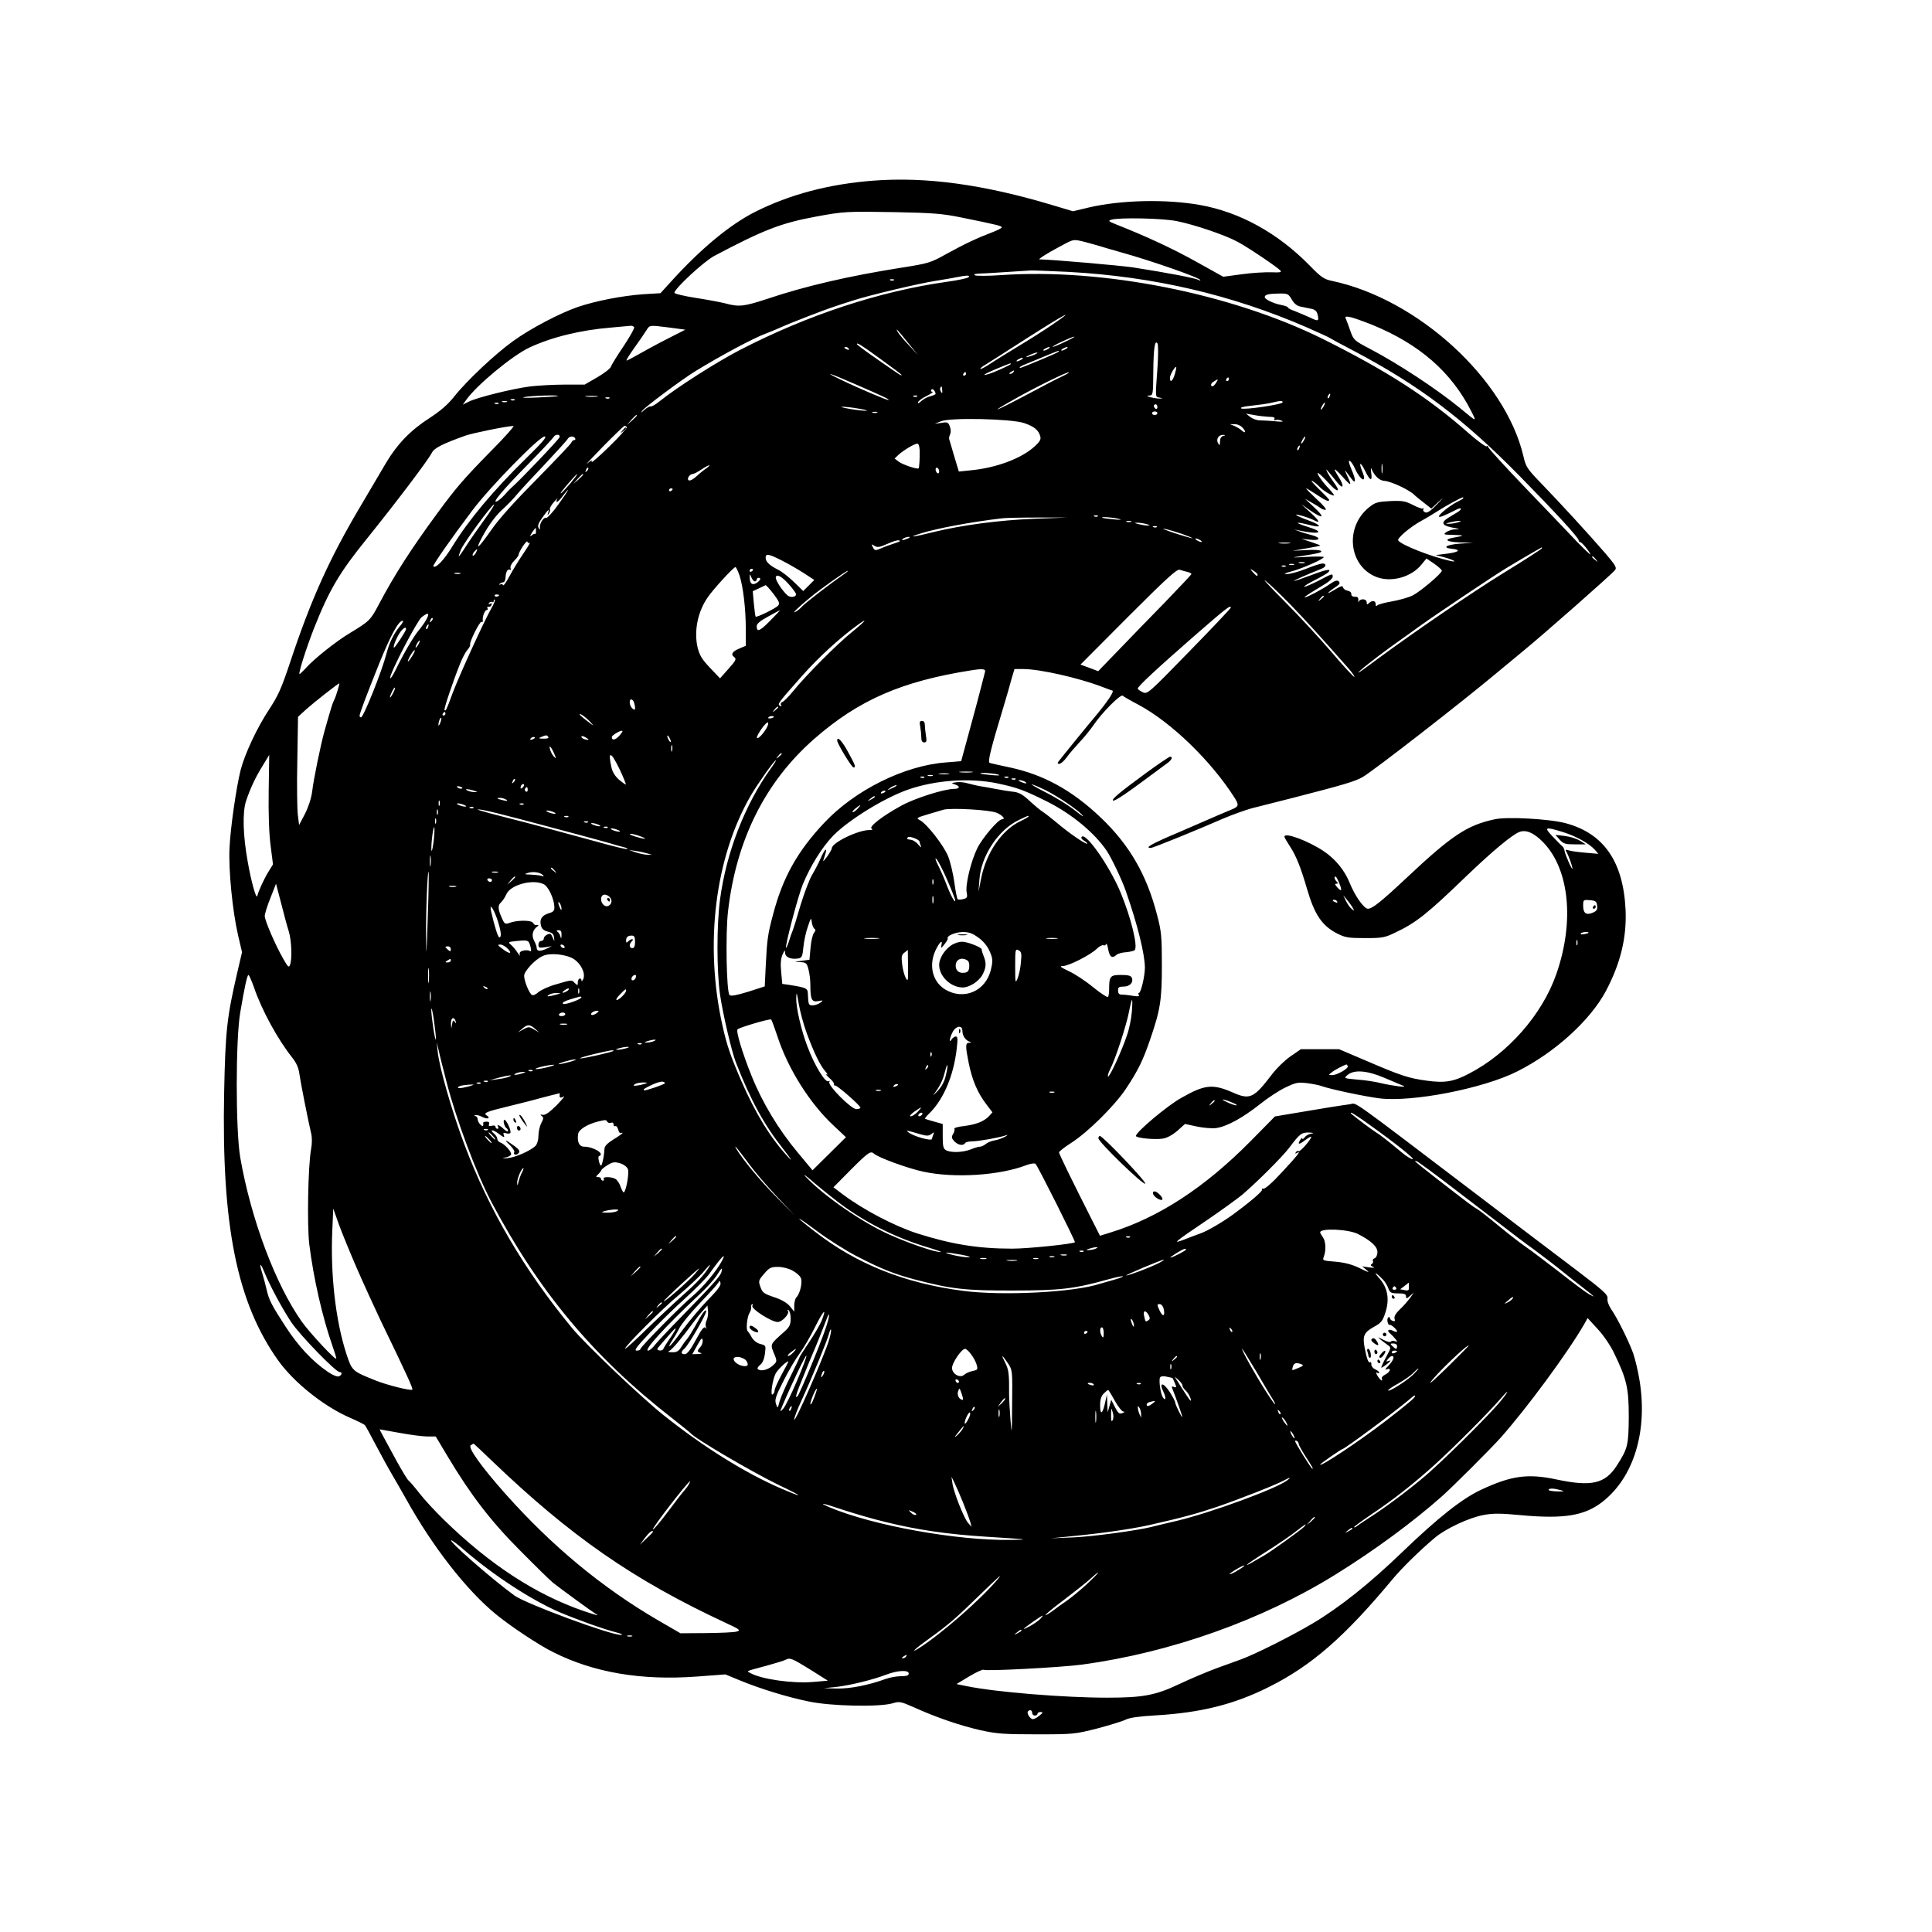 <?xml version="1.0" standalone="no"?>
<!DOCTYPE svg PUBLIC "-//W3C//DTD SVG 20010904//EN"
 "http://www.w3.org/TR/2001/REC-SVG-20010904/DTD/svg10.dtd">
<svg version="1.0" xmlns="http://www.w3.org/2000/svg"
 width="1080pt" height="1080pt" viewBox="0 0 1080 1080"
 preserveAspectRatio="xMidYMid meet">
<g transform="translate(0,1080) scale(0.1,-0.1)"
fill="#000000" stroke="none">
<path d="M4880 9790 c-246 -19 -466 -77 -660 -175 -140 -71 -301 -204 -467
-387 l-61 -67 -99 -6 c-119 -9 -262 -37 -363 -71 -101 -35 -264 -120 -362
-191 -99 -71 -260 -222 -329 -310 -37 -46 -78 -81 -138 -120 -106 -68 -181
-146 -242 -249 -26 -44 -89 -151 -141 -239 -176 -296 -280 -527 -396 -877 -49
-147 -67 -187 -119 -266 -67 -102 -134 -245 -158 -337 -25 -101 -57 -324 -62
-436 -6 -125 17 -353 48 -488 l22 -94 -26 -111 c-58 -250 -67 -325 -74 -672
-15 -745 71 -1174 302 -1499 88 -123 255 -257 403 -321 41 -18 78 -36 82 -41
4 -4 32 -55 62 -113 31 -58 70 -130 88 -160 18 -30 54 -94 81 -141 146 -263
334 -505 499 -641 80 -66 240 -173 321 -213 228 -115 493 -160 805 -137 l159
12 75 -31 c115 -48 271 -96 389 -120 125 -27 395 -32 469 -11 40 12 46 11 121
-22 123 -56 258 -102 372 -128 91 -20 130 -23 314 -23 206 0 213 1 340 33 71
19 143 41 160 50 20 10 76 18 166 23 253 15 437 61 631 158 240 120 424 280
695 606 51 61 151 159 233 228 61 52 192 113 273 128 53 10 95 10 210 -1 240
-22 355 -3 454 74 176 137 255 395 208 681 -8 50 -24 116 -35 149 -25 69 -88
196 -123 247 -15 22 -23 46 -21 60 4 21 -21 43 -183 166 -104 78 -335 254
-514 390 -779 592 -699 535 -744 530 -40 -5 -166 -25 -329 -53 l-89 -15 -136
-138 c-256 -259 -514 -428 -784 -511 l-58 -18 -41 81 c-115 227 -188 377 -188
385 0 5 30 29 68 53 95 61 244 209 307 304 67 101 94 157 133 270 59 171 67
224 67 420 0 162 -3 190 -27 281 -58 225 -155 392 -316 545 -160 152 -320 240
-512 280 -52 11 -100 22 -107 24 -13 4 2 67 80 325 14 47 33 111 41 143 l17
57 49 0 c91 0 305 -48 440 -99 30 -12 56 -21 57 -21 17 0 -28 -66 -103 -155
-25 -29 -178 -217 -197 -242 -7 -9 -5 -13 5 -13 8 0 26 16 40 35 13 19 46 57
72 85 26 27 62 72 80 98 45 67 150 173 162 163 5 -5 45 -28 89 -51 184 -99
406 -314 538 -522 24 -39 22 -47 -20 -64 -21 -9 -56 -24 -78 -33 -22 -10 -118
-51 -212 -92 -156 -66 -197 -89 -160 -89 13 0 256 99 407 165 47 20 117 45
155 56 39 10 142 36 229 58 292 75 351 93 393 117 61 35 565 427 753 585 25
21 90 75 145 120 109 89 492 426 513 452 11 13 4 26 -54 94 -99 114 -246 274
-351 383 -87 90 -93 99 -107 160 -101 431 -591 879 -1071 980 -44 9 -61 21
-125 87 -178 181 -389 297 -611 337 -191 34 -444 28 -623 -14 l-88 -21 -117
35 c-383 115 -706 159 -1001 136z m490 -205 c207 -42 230 -48 230 -56 0 -4
-25 -17 -57 -29 -77 -29 -152 -64 -257 -122 -84 -47 -98 -51 -245 -74 -297
-47 -539 -103 -753 -175 -128 -42 -157 -46 -233 -25 -27 7 -103 21 -167 31
-65 10 -118 23 -118 28 0 23 163 174 222 206 276 146 374 184 568 220 158 29
172 30 450 25 206 -4 263 -9 360 -29z m1208 -21 c101 -20 273 -79 341 -116 61
-33 224 -143 239 -161 8 -9 -4 -11 -51 -9 -34 1 -109 -3 -165 -11 l-104 -14
-151 84 c-131 73 -279 142 -449 209 -42 17 -45 20 -25 26 46 13 287 8 365 -8z
m-508 -118 c30 -8 69 -19 85 -24 17 -5 66 -20 110 -32 166 -46 445 -143 445
-156 0 -3 -4 -2 -10 1 -16 10 -173 40 -365 70 -74 11 -465 45 -524 45 -11 0
44 35 114 72 80 43 73 42 145 24z m-95 -166 c474 -26 911 -128 1330 -310 66
-29 125 -56 130 -60 6 -4 64 -36 130 -70 366 -193 615 -380 930 -701 208 -212
330 -345 330 -360 0 -5 5 -10 10 -10 10 -2 55 -58 55 -68 0 -3 -33 28 -73 69
-39 42 -169 177 -287 300 -118 123 -214 228 -212 233 1 4 -2 6 -8 2 -5 -3 -51
30 -102 75 -224 198 -454 346 -813 525 -512 254 -1231 397 -1800 357 -71 -5
-137 -5 -145 -1 -10 6 1 9 30 10 38 1 92 5 280 17 13 1 110 -3 215 -8z m-561
-30 c-5 -5 -59 -17 -119 -25 -378 -53 -781 -186 -1160 -382 -129 -67 -349
-207 -445 -284 -23 -19 -47 -33 -53 -31 -5 2 -21 -7 -36 -20 -18 -17 -21 -18
-11 -4 17 22 222 175 297 221 140 86 325 185 393 210 19 7 55 22 80 33 52 24
258 104 310 120 19 7 64 21 98 32 92 30 375 97 462 110 41 7 93 15 115 20 60
12 81 12 69 0z m-417 -16 c-3 -3 -12 -4 -19 -1 -8 3 -5 6 6 6 11 1 17 -2 13
-5z m2224 -108 c13 -23 30 -37 50 -40 16 -3 42 -9 58 -12 19 -3 31 -13 35 -27
11 -43 7 -46 -41 -22 -27 12 -65 28 -85 36 -21 7 -38 16 -38 20 0 4 -17 10
-37 14 -44 8 -93 32 -93 44 0 14 20 19 78 20 50 1 54 -1 73 -33z m-1337 -140
c-44 -30 -128 -84 -189 -120 -60 -37 -134 -82 -162 -101 -29 -19 -53 -31 -53
-27 0 4 12 14 28 23 15 9 119 75 232 148 208 133 287 175 144 77z m1785 -1
c265 -108 445 -265 556 -485 30 -60 33 -61 -60 16 -133 109 -347 250 -509 335
-84 44 -89 48 -106 95 -9 27 -21 58 -25 68 -8 17 -5 19 25 13 18 -4 71 -23
119 -42z m-4124 -14 c3 -6 -24 -53 -59 -106 -36 -53 -68 -105 -71 -115 -3 -10
-38 -37 -76 -59 l-71 -41 -112 0 c-61 0 -147 -5 -191 -10 -97 -12 -303 -63
-346 -86 l-32 -16 21 29 c61 84 254 243 349 289 125 59 288 99 460 113 54 5
103 9 110 10 6 0 14 -3 18 -8z m197 -2 l89 -12 -106 -54 c-59 -30 -132 -70
-163 -88 -32 -18 -58 -32 -60 -30 -2 2 18 34 45 72 27 37 56 80 66 96 20 31
14 30 129 16z m1337 -89 l53 -65 -51 55 c-29 30 -57 64 -63 75 -13 25 -5 17
61 -65z m876 10 c-33 -16 -64 -29 -70 -29 -13 1 107 57 120 57 6 0 -17 -13
-50 -28z m515 -150 c-12 -167 -13 -158 13 -163 20 -4 20 -4 -3 -5 -14 0 -36 4
-50 8 -22 7 -22 8 -4 9 19 1 20 7 21 130 1 135 9 186 24 160 4 -8 4 -71 -1
-139z m-1549 54 c65 -47 119 -87 119 -90 0 -7 -10 0 -138 89 -62 43 -112 80
-112 83 0 11 19 -1 131 -82z m-176 56 c3 -6 -1 -7 -9 -4 -18 7 -21 14 -7 14 6
0 13 -4 16 -10z m1115 0 c-8 -5 -19 -10 -25 -10 -5 0 -3 5 5 10 8 5 20 10 25
10 6 0 3 -5 -5 -10z m100 0 c-8 -5 -19 -10 -25 -10 -5 0 -3 5 5 10 8 5 20 10
25 10 6 0 3 -5 -5 -10z m-43 -16 c-3 -4 -43 -22 -89 -41 -124 -51 -128 -53
-128 -48 0 3 10 10 23 15 12 5 60 25 107 44 88 37 97 40 87 30z m-127 -13 c-8
-5 -26 -11 -40 -15 -21 -5 -20 -3 5 9 32 15 60 20 35 6z m-80 -31 c-8 -5 -19
-10 -25 -10 -5 0 -3 5 5 10 8 5 20 10 25 10 6 0 3 -5 -5 -10z m-60 -25 c0 -5
-86 -44 -124 -56 -47 -14 -21 2 51 32 79 32 73 30 73 24z m917 -58 c-12 -39
-27 -49 -27 -19 0 17 29 66 35 60 2 -2 -2 -20 -8 -41z m-902 13 c-3 -5 -12
-10 -18 -10 -7 0 -6 4 3 10 19 12 23 12 15 0z m-265 -10 c0 -5 -5 -10 -11 -10
-5 0 -7 5 -4 10 3 6 8 10 11 10 2 0 4 -4 4 -10z m540 -13 c-25 -11 -115 -58
-201 -104 -183 -97 -223 -111 -64 -22 119 67 284 148 300 148 6 0 -10 -10 -35
-22z m-1163 -43 c164 -71 195 -86 190 -90 -4 -4 -167 65 -272 116 -100 48 -54
34 82 -26z m2093 26 c0 -5 -5 -10 -11 -10 -5 0 -7 5 -4 10 3 6 8 10 11 10 2 0
4 -4 4 -10z m-72 -20 c-13 -21 -28 -27 -28 -10 0 5 8 14 18 19 23 14 24 14 10
-9z m-1531 -42 c2 -17 0 -19 -7 -8 -5 8 -6 18 -4 22 8 12 10 10 11 -14z m-37
-20 c0 -3 -13 -9 -29 -13 -15 -3 -39 -16 -51 -27 -14 -13 -21 -16 -18 -7 2 8
24 24 49 36 24 12 38 22 31 23 -7 0 -10 5 -6 11 6 11 23 -6 24 -23z m2203 -13
c-3 -9 -8 -14 -10 -11 -3 3 -2 9 2 15 9 16 15 13 8 -4z m-4314 1 c-2 -2 -53
-5 -114 -8 -60 -3 -94 -2 -75 2 36 8 197 13 189 6z m219 -3 c-15 -2 -42 -2
-60 0 -18 2 -6 4 27 4 33 0 48 -2 33 -4z m1789 1 c-3 -3 -12 -4 -19 -1 -8 3
-5 6 6 6 11 1 17 -2 13 -5z m-1720 -10 c-3 -3 -12 -4 -19 -1 -8 3 -5 6 6 6 11
1 17 -2 13 -5z m-530 -10 c-3 -3 -12 -4 -19 -1 -8 3 -5 6 6 6 11 1 17 -2 13
-5z m-44 -11 c-7 -2 -19 -2 -25 0 -7 3 -2 5 12 5 14 0 19 -2 13 -5z m4337 -2
c0 -12 -217 -44 -232 -34 -8 5 15 11 57 15 39 4 88 11 110 16 54 13 65 13 65
3z m-4383 -7 c-3 -3 -12 -4 -19 -1 -8 3 -5 6 6 6 11 1 17 -2 13 -5z m4613 -14
c-6 -11 -13 -20 -16 -20 -2 0 0 9 6 20 6 11 13 20 16 20 2 0 0 -9 -6 -20z
m-930 -6 c0 -8 -4 -12 -10 -9 -5 3 -10 10 -10 16 0 5 5 9 10 9 6 0 10 -7 10
-16z m-1639 -14 c26 -7 20 -8 -22 -4 -31 3 -71 10 -90 14 -26 7 -20 8 22 4 31
-3 71 -10 90 -14z m72 -17 c-7 -2 -19 -2 -25 0 -7 3 -2 5 12 5 14 0 19 -2 13
-5z m1567 -3 c0 -5 -7 -10 -15 -10 -8 0 -15 5 -15 10 0 6 7 10 15 10 8 0 15
-4 15 -10z m623 -20 c27 0 36 -4 31 -12 -5 -7 -2 -9 7 -6 8 3 23 1 34 -4 13
-5 1 -7 -35 -3 -30 3 -69 5 -86 5 -18 0 -42 9 -55 19 l-24 19 45 -8 c25 -5 62
-9 83 -10z m-3533 7 c0 -2 -12 -14 -27 -28 l-28 -24 24 28 c23 25 31 32 31 24z
m2165 -42 c56 -19 80 -39 90 -73 5 -18 -1 -30 -32 -58 -71 -66 -215 -120 -356
-133 l-67 -7 -26 86 c-14 47 -26 90 -28 95 -2 6 1 18 5 27 5 10 5 28 -1 43 -9
25 -14 27 -48 21 l-37 -5 35 14 c52 22 395 14 465 -10z m1217 -22 c10 -9 18
-21 18 -26 0 -6 -8 -3 -18 6 -9 9 -29 20 -42 26 l-25 10 24 0 c14 1 33 -6 43
-16z m-4198 -135 c-153 -156 -195 -205 -300 -348 -149 -203 -238 -342 -327
-510 -46 -87 -51 -92 -163 -160 -75 -45 -197 -142 -241 -191 -20 -22 -37 -38
-39 -37 -6 7 38 145 81 255 86 217 143 313 297 503 158 196 341 437 362 479
14 27 58 49 188 96 41 14 225 52 268 54 8 1 -48 -63 -126 -141z m760 134 c2
-4 -42 -54 -99 -109 -57 -56 -101 -94 -98 -85 5 12 -2 10 -23 -8 -16 -13 23
28 86 93 63 64 118 117 122 117 4 0 9 -4 12 -8z m-376 -56 c-3 -12 -230 -250
-269 -282 -8 -7 -25 -25 -39 -41 -14 -16 -33 -32 -43 -36 -30 -12 34 65 177
210 72 73 134 140 139 148 10 19 40 20 35 1z m3710 7 c-12 -3 -18 -14 -18 -31
-1 -24 -2 -25 -11 -9 -13 22 4 48 30 46 13 -1 13 -2 -1 -6z m-3893 -121 c-188
-184 -324 -347 -416 -496 -47 -77 -93 -125 -107 -112 -5 5 95 149 217 311 97
130 376 415 405 415 16 0 -10 -31 -99 -118z m270 108 c3 -5 1 -10 -5 -10 -6 0
-13 -6 -16 -14 -3 -8 -90 -99 -192 -203 -123 -124 -211 -221 -256 -286 -73
-104 -94 -121 -51 -40 37 70 80 126 122 163 20 18 52 51 71 74 19 23 89 99
156 169 66 71 125 135 129 143 9 16 33 19 42 4z m4075 -10 c-6 -11 -13 -20
-16 -20 -2 0 0 9 6 20 6 11 13 20 16 20 2 0 0 -9 -6 -20z m-2149 -57 c1 -45
-2 -97 -6 -101 -7 -7 -91 21 -112 38 l-22 17 22 21 c29 26 89 62 105 62 7 0
12 -15 13 -37z m2122 12 c-3 -9 -8 -14 -10 -11 -3 3 -2 9 2 15 9 16 15 13 8
-4z m312 -116 c32 -69 69 -82 40 -14 -22 55 -10 56 17 1 27 -56 41 -59 33 -8
-3 20 -2 30 1 22 18 -41 44 -66 72 -68 41 -3 146 -53 172 -82 3 -3 24 -21 48
-39 l43 -34 42 39 c31 28 28 24 -9 -14 -36 -38 -55 -51 -67 -46 -9 3 -14 11
-10 18 3 6 3 8 -2 4 -4 -4 -29 5 -56 19 -43 22 -59 25 -128 22 -71 -4 -83 -7
-118 -35 -138 -111 -114 -330 43 -390 82 -31 194 0 250 70 l28 34 43 -29 c24
-17 43 -34 43 -39 0 -15 -118 -115 -162 -138 -24 -12 -77 -27 -118 -34 -41 -7
-78 -17 -82 -23 -5 -6 -8 -3 -8 8 0 20 -20 23 -38 5 -9 -9 -12 -8 -12 5 0 20
-35 23 -44 5 -3 -7 -4 -4 -3 7 1 15 -4 20 -19 19 -13 0 -21 6 -20 15 1 9 -8
17 -21 19 -12 2 -23 10 -25 18 -2 12 -14 8 -53 -16 -48 -29 -36 -13 16 22 18
12 21 19 13 28 -9 8 -21 5 -50 -15 -43 -30 -129 -75 -141 -75 -4 0 12 13 37
28 25 15 62 38 83 51 20 13 37 29 37 37 0 19 -1 19 -77 -21 -37 -19 -74 -35
-81 -35 -8 0 16 16 54 35 37 19 72 39 78 45 23 23 -7 18 -94 -15 -51 -19 -94
-34 -96 -32 -3 2 69 34 154 68 26 10 29 29 5 29 -10 0 -52 -13 -93 -30 -41
-16 -88 -29 -105 -29 -23 0 -16 4 25 15 60 16 180 69 180 80 0 3 -44 4 -97 1
-82 -5 -88 -4 -38 3 108 17 126 21 120 30 -3 5 -41 8 -83 5 l-77 -4 75 13 c41
7 77 14 80 16 3 1 -20 10 -50 20 l-55 18 48 -5 c60 -7 64 12 5 27 -24 6 -54
15 -68 21 l-25 9 25 -5 c117 -25 151 -11 50 20 -75 23 -72 31 4 12 77 -21 79
-5 3 23 -34 12 -66 26 -71 31 -11 10 75 -15 103 -31 35 -18 24 2 -26 47 l-48
44 53 -37 c29 -20 56 -34 59 -30 4 4 -15 27 -43 52 l-49 46 40 -23 c22 -12 44
-26 50 -31 5 -4 16 -8 25 -8 8 1 -13 27 -50 60 -35 33 -62 60 -58 60 3 0 29
-16 58 -35 49 -33 70 -42 70 -29 0 3 -26 30 -57 60 -32 31 -49 51 -38 46 11
-6 29 -20 40 -32 19 -21 66 -50 82 -50 4 0 -9 17 -28 38 -42 43 -78 99 -58 86
8 -4 34 -30 59 -57 47 -53 68 -49 27 5 -13 18 -30 44 -37 58 -12 26 -12 26 58
-60 31 -38 37 -17 8 29 -38 60 -32 62 19 6 50 -56 54 -54 25 8 -11 23 -14 33
-6 22 8 -11 22 -29 30 -40 26 -36 27 -9 2 48 -15 36 -20 54 -11 51 7 -3 21
-23 30 -45z m152 -21 c-2 -13 -4 -3 -4 22 0 25 2 35 4 23 2 -13 2 -33 0 -45z
m-3777 25 c-14 -9 -39 -29 -57 -46 -17 -16 -36 -26 -43 -22 -13 8 5 35 24 36
6 0 27 11 46 24 19 13 39 24 45 24 5 1 -2 -6 -15 -16z m-669 -16 c-10 -9 -11
-8 -5 6 3 10 9 15 12 12 3 -3 0 -11 -7 -18z m1969 -3 c0 -8 -4 -12 -10 -9 -5
3 -10 13 -10 21 0 8 5 12 10 9 6 -3 10 -13 10 -21z m-2060 -64 c-23 -27 -47
-53 -53 -57 -11 -6 9 20 62 80 42 46 35 30 -9 -23z m70 47 c0 -2 -12 -14 -27
-28 l-28 -24 24 28 c23 25 31 32 31 24z m500 -81 c0 -3 -4 -8 -10 -11 -5 -3
-10 -1 -10 4 0 6 5 11 10 11 6 0 10 -2 10 -4z m-638 -85 c-31 -44 -63 -78 -69
-76 -15 5 -38 -33 -35 -55 2 -13 1 -13 -7 -1 -7 11 -1 27 21 58 34 47 40 52
32 26 -5 -14 -4 -15 4 -4 6 8 8 19 6 25 -2 6 9 25 24 41 15 17 23 25 18 18 -5
-8 -7 -16 -4 -19 3 -2 17 11 32 31 52 67 35 35 -22 -44z m5058 34 c0 -2 -15
-11 -33 -20 -40 -19 -110 -75 -103 -83 5 -5 30 5 99 40 30 15 32 1 3 -16 -14
-9 -37 -23 -51 -31 -46 -29 -33 -46 45 -58 22 -4 21 -4 -6 -6 -16 0 -39 -8
-50 -16 -17 -13 -14 -14 41 -15 63 -2 64 -4 3 -15 -62 -10 -43 -25 35 -27 l72
-2 -75 -5 c-76 -6 -102 -23 -42 -29 52 -5 37 -19 -30 -27 l-63 -8 48 -12 c54
-15 80 -31 32 -20 -108 24 -274 90 -289 114 -8 12 70 78 132 111 26 14 67 39
92 55 38 25 129 75 138 75 1 0 2 -2 2 -5z m-5470 -117 c-33 -46 -79 -111 -101
-145 -22 -35 -42 -63 -44 -63 -2 0 3 16 11 36 17 41 173 254 186 254 4 0 -19
-37 -52 -82z m3427 16 c-3 -3 -12 -4 -19 -1 -8 3 -5 6 6 6 11 1 17 -2 13 -5z
m-357 -14 c-197 -8 -401 -35 -565 -75 -111 -28 -144 -31 -75 -9 89 29 290 67
465 87 17 2 104 4 195 4 l165 0 -185 -7z m475 -1 c20 -5 9 -6 -30 -2 -33 3
-62 7 -64 9 -8 7 63 2 94 -7z m68 -16 c-7 -2 -19 -2 -25 0 -7 3 -2 5 12 5 14
0 19 -2 13 -5z m1827 -3 c-14 -4 -36 -8 -50 -8 -22 0 -22 1 5 8 17 4 39 8 50
8 16 0 15 -2 -5 -8z m-1740 -10 c20 -6 21 -8 5 -8 -11 0 -33 4 -50 8 -27 7
-27 8 -5 8 14 0 36 -4 50 -8z m57 -16 c-3 -3 -12 -4 -19 -1 -8 3 -5 6 6 6 11
1 17 -2 13 -5z m-3471 -24 c0 -10 -2 -17 -5 -15 -2 3 -11 -1 -19 -8 -11 -9
-11 -4 2 16 22 32 22 32 22 7z m3613 -15 c36 -13 62 -24 56 -24 -5 0 -50 13
-100 29 -49 17 -75 27 -56 24 18 -3 63 -17 100 -29z m-1534 -25 c-27 -12 -43
-12 -25 0 8 5 22 9 30 9 10 0 8 -3 -5 -9z m1635 -10 c8 -5 11 -10 5 -10 -5 0
-17 5 -25 10 -8 5 -10 10 -5 10 6 0 17 -5 25 -10z m-3749 -14 c5 3 -10 -23
-34 -58 -24 -35 -59 -92 -78 -127 -18 -35 -35 -58 -37 -52 -2 6 -9 8 -15 4 -7
-3 -8 -2 -4 3 5 5 14 9 20 9 7 0 12 12 13 26 1 32 12 51 25 44 5 -3 6 1 3 9
-3 9 5 26 20 41 14 14 25 29 25 33 0 16 45 85 49 74 2 -7 8 -10 13 -6z m2069
9 c0 -2 -15 -8 -32 -13 -18 -6 -50 -17 -70 -26 -36 -15 -38 -15 -48 4 -10 19
-9 20 8 9 16 -10 28 -9 68 9 47 21 74 27 74 17z m2178 -12 c-16 -2 -40 -2 -55
0 -16 2 -3 4 27 4 30 0 43 -2 28 -4z m1412 -27 c0 -4 -88 -61 -220 -142 -166
-102 -505 -334 -697 -476 -57 -43 -106 -78 -109 -78 -9 0 94 82 190 151 50 35
119 85 155 111 89 64 425 289 481 322 25 15 52 31 60 36 24 15 135 79 138 80
1 0 2 -2 2 -4z m-5960 -27 c-7 -11 -14 -18 -17 -15 -3 3 0 12 7 21 18 21 23
19 10 -6z m1710 -42 c36 -18 91 -50 124 -71 l58 -38 -31 -31 -31 -31 -52 51
c-29 28 -69 59 -88 68 -48 24 -70 45 -70 67 0 25 15 23 90 -15z m4551 6 c13
-16 12 -17 -3 -4 -10 7 -18 15 -18 17 0 8 8 3 21 -13z m-1628 -20 c-7 -2 -21
-2 -30 0 -10 3 -4 5 12 5 17 0 24 -2 18 -5z m-60 -10 c-7 -2 -19 -2 -25 0 -7
3 -2 5 12 5 14 0 19 -2 13 -5z m-46 -9 c-3 -3 -12 -4 -19 -1 -8 3 -5 6 6 6 11
1 17 -2 13 -5z m-3053 -51 c21 -65 35 -189 35 -301 l0 -92 -33 -14 c-42 -17
-53 -34 -32 -49 14 -11 10 -19 -32 -66 l-47 -53 -56 59 c-44 46 -58 69 -69
112 -22 92 0 202 57 283 32 47 144 168 154 168 4 0 14 -21 23 -47z m76 33 c0
-3 -4 -8 -10 -11 -5 -3 -10 -1 -10 4 0 6 5 11 10 11 6 0 10 -2 10 -4z m2428
-13 c12 -3 22 -8 22 -12 0 -3 -66 -73 -146 -156 -80 -82 -198 -203 -261 -269
l-114 -118 -50 19 -49 18 267 268 c217 217 272 267 288 262 11 -4 30 -9 43
-12z m392 -15 c0 -12 -6 -9 -26 13 -19 22 -19 22 4 8 12 -8 22 -17 22 -21z
m-2310 4 c-71 -49 -218 -162 -235 -181 -11 -13 -29 -27 -40 -32 -20 -10 16 25
90 86 55 45 196 145 204 144 3 0 -5 -8 -19 -17z m-2147 1 c-7 -2 -21 -2 -30 0
-10 3 -4 5 12 5 17 0 24 -2 18 -5z m1647 -43 c5 0 10 5 10 10 0 6 5 10 10 10
17 0 11 -14 -11 -29 -25 -15 -39 -2 -38 34 0 18 1 18 9 -2 5 -13 14 -23 20
-23z m199 -27 c17 -20 31 -40 31 -45 0 -16 -30 -20 -47 -7 -30 26 -72 90 -66
104 7 19 40 -2 82 -52z m2792 -100 c84 -86 187 -200 325 -357 23 -26 38 -48
35 -50 -3 -2 -60 59 -126 137 -66 77 -185 206 -265 286 -80 80 -127 131 -105
114 22 -17 83 -76 136 -130z m-2887 57 c31 -41 36 -53 26 -65 -12 -15 -120
-68 -126 -62 -2 2 -6 34 -10 73 l-6 69 34 16 c18 9 35 17 38 18 3 0 23 -22 44
-49z m-1534 -6 c0 -8 -19 -13 -24 -6 -3 5 1 9 9 9 8 0 15 -2 15 -3z m4610 -8
c0 -2 -8 -10 -17 -17 -16 -13 -17 -12 -4 4 13 16 21 21 21 13z m-4654 -68
c-39 -68 -179 -374 -216 -473 -36 -98 -38 -101 -45 -94 -5 5 45 154 87 259 12
30 30 65 40 76 11 12 18 25 16 30 -5 15 55 134 64 128 5 -3 8 0 7 7 -4 20 11
59 22 59 6 0 7 5 4 10 -4 6 -1 9 6 8 6 -2 14 3 17 11 3 9 0 11 -8 6 -9 -5 -11
-4 -6 4 4 6 12 9 17 6 5 -4 9 -1 9 6 0 7 3 10 6 6 3 -3 -6 -25 -20 -49z m4134
5 c-1 -5 -105 -115 -233 -246 -230 -236 -233 -239 -260 -226 -15 7 -27 16 -27
20 0 12 109 113 315 293 179 156 206 177 205 159z m-2575 -73 c-58 -59 -75
-66 -75 -30 0 13 20 30 63 53 34 19 64 35 67 36 2 0 -22 -26 -55 -59z m-1920
10 c-8 -16 -28 -44 -43 -62 -29 -34 -85 -129 -133 -228 -15 -30 -28 -48 -28
-40 -2 27 150 319 176 340 36 28 46 25 28 -10z m26 -13 c-10 -9 -11 -8 -5 6 3
10 9 15 12 12 3 -3 0 -11 -7 -18z m-176 -28 c-34 -41 -59 -92 -75 -154 -25
-97 -128 -355 -142 -355 -4 0 -8 4 -8 8 0 14 37 111 109 291 66 163 109 241
132 241 6 0 -1 -14 -16 -31z m2529 -31 c-84 -68 -254 -238 -329 -330 -25 -31
-53 -59 -61 -62 -9 -3 -12 -11 -8 -17 4 -8 3 -9 -5 -5 -16 10 -18 9 121 166
94 106 211 213 313 287 62 45 43 21 -31 -39z m-2371 27 c-3 -9 -8 -14 -10 -11
-3 3 -2 9 2 15 9 16 15 13 8 -4z m-123 -12 c0 -9 -61 -103 -67 -103 -8 0 8 44
29 78 18 29 38 43 38 25z m70 -83 c-6 -11 -13 -20 -16 -20 -2 0 0 9 6 20 6 11
13 20 16 20 2 0 0 -9 -6 -20z m-39 -72 c-11 -18 -21 -29 -21 -25 0 13 33 67
38 62 3 -2 -5 -19 -17 -37z m3205 -85 c-2 -10 -12 -45 -20 -78 -8 -33 -37
-141 -64 -240 l-49 -180 -85 -7 c-232 -17 -509 -155 -680 -337 -149 -158 -232
-305 -286 -511 -30 -111 -34 -142 -41 -280 l-6 -124 -93 -30 c-66 -20 -96 -26
-104 -18 -17 17 -23 346 -8 470 46 398 208 722 482 962 248 217 489 322 878
383 63 10 82 8 76 -10z m-3618 -100 c-6 -21 -15 -47 -21 -58 -9 -18 -16 -41
-54 -175 -22 -81 -60 -266 -68 -335 -5 -37 -20 -84 -40 -124 l-33 -63 -7 56
c-4 32 -6 168 -3 303 l4 246 47 43 c39 35 177 144 184 144 1 0 -3 -17 -9 -37z
m308 -20 c-8 -15 -15 -25 -16 -21 0 12 23 58 27 54 3 -2 -2 -17 -11 -33z
m1348 -49 c3 -9 6 -23 6 -31 0 -13 -3 -13 -15 -3 -16 13 -21 50 -6 50 5 0 12
-7 15 -16z m806 -28 c0 -2 -8 -10 -17 -17 -16 -13 -17 -12 -4 4 13 16 21 21
21 13z m-1860 -36 c0 -5 -5 -10 -11 -10 -5 0 -7 5 -4 10 3 6 8 10 11 10 2 0 4
-4 4 -10z m810 -46 c23 -26 22 -25 -17 5 -24 18 -43 35 -43 37 0 10 36 -16 60
-42z m1025 27 c-9 -8 -36 -10 -30 -2 2 4 11 8 20 8 8 0 13 -3 10 -6z m-1864
-32 c-5 -13 -10 -19 -10 -12 -1 15 10 45 15 40 3 -2 0 -15 -5 -28z m1814 -45
c-14 -21 -32 -39 -40 -40 -9 -1 -2 16 18 46 18 27 36 45 40 41 5 -5 -3 -26
-18 -47z m-815 -29 c-22 -23 -40 -25 -40 -5 0 10 53 41 59 34 3 -2 -6 -15 -19
-29z m-395 -5 c4 -6 -7 -10 -27 -9 -27 0 -30 2 -13 9 27 12 33 12 40 0z m225
-14 c0 -2 -9 -2 -20 1 -11 3 -20 9 -20 15 0 5 9 4 20 -2 11 -6 20 -12 20 -14z
m460 -11 c0 -5 -5 -3 -10 5 -5 8 -10 20 -10 25 0 6 5 3 10 -5 5 -8 10 -19 10
-25z m-760 21 c0 -2 -7 -7 -16 -10 -8 -3 -12 -2 -9 4 6 10 25 14 25 6z m767
-73 c-3 -10 -5 -4 -5 12 0 17 2 24 5 18 2 -7 2 -21 0 -30z m-658 -18 c11 -26
11 -28 -2 -15 -8 8 -18 26 -22 40 -9 32 7 15 24 -25z m1271 1 c0 -2 -8 -10
-17 -17 -16 -13 -17 -12 -4 4 13 16 21 21 21 13z m-2868 -208 c-2 -128 2 -241
11 -307 l13 -103 -26 -42 c-24 -39 -54 -104 -62 -135 -6 -20 -35 87 -53 191
-27 148 -30 277 -10 339 24 72 54 136 96 203 19 31 34 56 34 56 0 0 -1 -91 -3
-202z m1962 121 c21 -44 36 -82 34 -84 -1 -2 -18 10 -36 25 -21 18 -37 42 -43
66 -23 100 -5 97 45 -7z m844 4 c-145 -203 -248 -469 -283 -731 -19 -144 -19
-397 0 -532 16 -109 65 -319 89 -380 84 -214 158 -349 266 -485 45 -58 54 -73
25 -42 -96 103 -182 243 -260 422 -61 141 -81 199 -106 310 -102 455 -43 941
158 1288 38 65 131 197 140 197 3 0 -10 -21 -29 -47z m1125 -20 c-18 -2 -48
-2 -65 0 -18 2 -4 4 32 4 36 0 50 -2 33 -4z m-130 -10 c-13 -2 -35 -2 -50 0
-16 2 -5 4 22 4 28 0 40 -2 28 -4z m277 -3 c16 -5 2 -6 -35 -3 -33 3 -62 7
-64 9 -8 7 74 2 99 -6z m-367 -7 c-7 -2 -19 -2 -25 0 -7 3 -2 5 12 5 14 0 19
-2 13 -5z m-46 -9 c-3 -3 -12 -4 -19 -1 -8 3 -5 6 6 6 11 1 17 -2 13 -5z m470
0 c-3 -3 -12 -4 -19 -1 -8 3 -5 6 6 6 11 1 17 -2 13 -5z m-2766 -27 c-10 -9
-11 -8 -5 6 3 10 9 15 12 12 3 -3 0 -11 -7 -18z m2806 17 c-3 -3 -12 -4 -19
-1 -8 3 -5 6 6 6 11 1 17 -2 13 -5z m-102 -23 c110 -23 153 -39 277 -101 138
-69 265 -174 334 -275 26 -38 87 -166 107 -225 66 -188 107 -355 107 -430 0
-45 -22 -140 -33 -140 -4 0 -5 -5 -1 -12 5 -8 -4 -9 -32 -5 -21 4 -49 7 -61 7
-17 0 -23 6 -23 23 0 18 5 22 31 22 35 0 56 23 46 49 -5 12 -20 16 -61 16 -60
0 -66 -7 -66 -82 0 -20 -3 -39 -7 -41 -5 -3 -42 22 -83 55 -41 34 -102 74
-135 89 -48 23 -55 29 -33 29 32 0 153 61 190 97 14 14 31 22 36 19 6 -3 12 0
15 6 3 7 8 -6 12 -29 8 -44 23 -53 47 -30 7 6 31 13 52 14 22 2 44 7 49 12 19
19 -20 180 -78 320 -62 150 -199 345 -219 312 -4 -5 3 -15 15 -21 11 -7 19
-14 16 -16 -6 -6 -103 60 -167 115 -30 25 -67 54 -81 63 -14 9 -43 33 -65 53
-47 45 -68 57 -108 60 -17 2 -56 8 -86 14 -30 6 -71 13 -90 16 -19 3 -51 11
-70 16 -20 6 -49 9 -65 6 -28 -4 -29 -5 -7 -12 31 -10 28 -25 -5 -25 -54 0
-219 -52 -293 -93 -105 -57 -184 -118 -168 -129 9 -5 5 -8 -12 -8 -64 0 -210
-71 -210 -102 0 -5 -12 -26 -26 -46 -15 -20 -24 -30 -22 -22 17 51 19 60 13
60 -3 0 -16 -21 -27 -47 -11 -26 -33 -68 -48 -93 -15 -25 -44 -101 -65 -170
-20 -69 -40 -134 -45 -145 -5 -11 -14 -37 -20 -58 -7 -21 -14 -37 -16 -35 -7
8 67 289 94 355 43 104 108 208 170 272 88 89 286 211 418 257 152 53 345 67
499 35z m155 9 c18 -12 2 -12 -25 0 -13 6 -15 9 -5 9 8 0 22 -4 30 -9z m-2808
-32 c-7 -7 -12 -8 -12 -2 0 14 12 26 19 19 2 -3 -1 -11 -7 -17z m2923 -15 c70
-36 175 -106 205 -139 14 -15 -4 -4 -40 25 -35 28 -109 74 -165 102 -55 28
-89 48 -75 44 14 -4 48 -19 75 -32z m-3264 9 c-7 -2 -18 1 -23 6 -8 8 -4 9 13
5 13 -4 18 -8 10 -11z m2428 14 c-2 -2 -15 -9 -29 -15 -24 -11 -24 -11 -6 3
16 13 49 24 35 12z m-2059 -22 c0 -8 -5 -12 -10 -9 -6 4 -8 11 -5 16 9 14 15
11 15 -7z m-300 -4 c20 -6 21 -8 5 -8 -11 0 -29 3 -40 8 -25 11 1 11 35 0z
m2300 -4 c0 -2 -7 -7 -16 -10 -8 -3 -12 -2 -9 4 6 10 25 14 25 6z m-60 -31 c0
-2 -10 -9 -22 -15 -22 -11 -22 -10 -4 4 21 17 26 19 26 11z m-2060 -15 c11 -8
7 -9 -15 -4 -37 8 -45 14 -19 14 10 0 26 -5 34 -10z m-373 -32 c-3 -7 -5 -2
-5 12 0 14 2 19 5 13 2 -7 2 -19 0 -25z m138 2 c13 -5 14 -9 5 -9 -8 0 -24 4
-35 9 -13 5 -14 9 -5 9 8 0 24 -4 35 -9z m332 4 c-3 -3 -12 -4 -19 -1 -8 3 -5
6 6 6 11 1 17 -2 13 -5z m1868 -24 c-10 -11 -22 -20 -28 -20 -5 0 1 9 14 20
31 25 37 25 14 0z m-2148 4 c-3 -3 -12 -4 -19 -1 -8 3 -5 6 6 6 11 1 17 -2 13
-5z m-200 -36 c-3 -7 -5 -2 -5 12 0 14 2 19 5 13 2 -7 2 -19 0 -25z m473 -30
c102 -27 244 -65 315 -84 72 -19 150 -41 175 -48 25 -8 58 -17 74 -21 15 -3
26 -8 23 -11 -3 -3 -72 13 -153 36 -224 61 -385 105 -524 140 -150 38 -193 52
-135 43 22 -3 123 -28 225 -55z m2653 38 c33 -15 50 -36 28 -36 -21 0 -110
-105 -138 -162 -36 -74 -68 -207 -59 -248 5 -26 2 -31 -20 -36 -14 -4 -28 -4
-31 0 -3 3 -12 45 -18 93 -7 49 -22 113 -34 144 -23 60 -121 186 -160 205 -21
11 -17 13 46 32 37 11 77 23 88 26 45 11 260 -1 298 -18z m-2478 4 c13 -5 14
-9 5 -9 -8 0 -24 4 -35 9 -13 5 -14 9 -5 9 8 0 24 -4 35 -9z m82 -26 c-3 -3
-12 -4 -19 -1 -8 3 -5 6 6 6 11 1 17 -2 13 -5z m2573 2 c0 -2 -21 -15 -47 -27
-105 -51 -190 -176 -219 -322 l-14 -72 5 68 c9 132 105 278 220 333 54 26 55
26 55 20z m-3313 -38 c-3 -7 -5 -2 -5 12 0 14 2 19 5 13 2 -7 2 -19 0 -25z
m850 6 c-3 -3 -12 -4 -19 -1 -8 3 -5 6 6 6 11 1 17 -2 13 -5z m58 -14 c13 -5
14 -9 5 -9 -8 0 -24 4 -35 9 -13 5 -14 9 -5 9 8 0 24 -4 35 -9z m-920 -85 c-4
-36 -10 -64 -12 -61 -3 2 -2 34 2 71 4 36 10 64 12 61 3 -2 2 -34 -2 -71z
m972 69 c-3 -3 -12 -4 -19 -1 -8 3 -5 6 6 6 11 1 17 -2 13 -5z m58 -14 c13 -5
14 -9 5 -9 -8 0 -24 4 -35 9 -13 5 -14 9 -5 9 8 0 24 -4 35 -9z m125 -35 c47
-18 27 -18 -30 -1 -25 8 -36 15 -25 15 11 0 36 -7 55 -14z m1560 -29 c0 -3 3
-13 7 -23 5 -13 2 -12 -13 5 -10 13 -28 25 -39 27 -11 2 -21 4 -23 4 -2 1 0 5
3 11 5 9 65 -13 65 -24z m-1520 -67 l25 -7 -25 0 c-14 0 -43 6 -65 13 l-40 14
40 -6 c22 -3 51 -10 65 -14z m-1213 -66 c-2 -16 -4 -5 -4 22 0 28 2 40 4 28 2
-13 2 -35 0 -50z m2888 -82 c25 -57 45 -108 45 -115 0 -18 -25 27 -45 79 -10
28 -31 77 -47 110 -18 35 -23 53 -14 44 9 -8 37 -62 61 -118z m-2194 52 c13
-16 12 -17 -3 -4 -10 7 -18 15 -18 17 0 8 8 3 21 -13z m-710 -268 c-7 -212 -8
-228 -9 -105 -2 141 8 385 14 365 2 -6 0 -122 -5 -260z m392 258 c-7 -2 -21
-2 -30 0 -10 3 -4 5 12 5 17 0 24 -2 18 -5z m252 -15 c7 -8 4 -9 -8 -4 -10 3
-37 6 -60 7 -36 1 -39 2 -17 9 29 10 70 4 85 -12z m-155 -11 c0 -2 -10 -12
-22 -23 l-23 -19 19 23 c18 21 26 27 26 19z m-130 -17 c0 -5 -4 -10 -9 -10 -6
0 -13 5 -16 10 -3 6 1 10 9 10 9 0 16 -4 16 -10z m2467 -22 c-3 -7 -5 -2 -5
12 0 14 2 19 5 13 2 -7 2 -19 0 -25z m-2177 -1 c26 -13 58 -83 59 -127 1 -21
-6 -28 -31 -35 -39 -12 -53 -34 -44 -68 4 -19 15 -29 39 -35 24 -6 33 -14 34
-33 3 -24 3 -24 -7 -1 -5 12 -11 22 -14 22 -16 0 -36 -14 -36 -26 0 -8 -7 -14
-15 -14 -8 0 -15 -9 -15 -20 0 -18 4 -20 38 -15 l37 6 -34 -16 c-34 -15 -51
-13 -51 8 0 7 -7 25 -15 40 -15 29 -7 60 20 79 9 7 5 9 -11 7 -4 0 -10 5 -15
13 -10 15 -90 15 -131 -1 -22 -8 -27 -6 -38 17 -27 58 -29 80 -10 97 10 9 23
29 30 45 22 54 149 88 210 57z m-1426 -262 c16 -52 20 -156 7 -189 -6 -17 -12
-11 -38 35 -44 77 -103 213 -103 239 0 11 14 57 32 101 l31 79 28 -107 c15
-60 34 -130 43 -158z m934 248 c-10 -2 -26 -2 -35 0 -10 3 -2 5 17 5 19 0 27
-2 18 -5z m866 -65 c16 -26 -16 -57 -38 -38 -17 13 -21 42 -9 54 11 11 35 3
47 -16z m1803 -25 c-3 -10 -5 -2 -5 17 0 19 2 27 5 18 2 -10 2 -26 0 -35z
m-2078 -33 c0 -10 -3 -8 -9 5 -12 27 -12 43 0 25 5 -8 9 -22 9 -30z m-361 -54
c23 -68 28 -106 13 -106 -7 0 -27 63 -45 143 -12 51 9 27 32 -37z m1775 -58
c7 -4 7 -11 -3 -23 -7 -9 -16 -46 -19 -83 l-6 -67 -45 -6 c-44 -6 -44 -6 -8
-7 34 -2 38 -5 47 -39 6 -21 11 -60 11 -88 0 -83 8 -98 44 -91 29 5 30 5 12
-9 -11 -8 -30 -15 -43 -15 -23 0 -24 3 -27 65 -1 31 -7 34 -107 50 l-36 5 -6
66 c-5 46 -2 75 7 97 12 27 14 29 15 10 1 -24 31 -37 72 -31 21 3 25 10 30 63
3 33 14 85 25 115 17 51 19 53 22 25 2 -16 9 -33 15 -37z m-1414 -35 c-1 -22
-2 -23 -6 -8 -3 11 -10 23 -17 27 -7 5 -5 8 7 8 12 0 17 -7 16 -27z m2330 -14
c27 -19 50 -47 63 -76 18 -41 19 -52 8 -100 -27 -123 -152 -178 -258 -113 -69
43 -91 132 -53 216 22 47 42 66 34 32 -4 -21 -3 -21 17 4 12 15 20 29 18 32
-8 14 42 35 83 36 36 0 55 -7 88 -31z m-1919 -24 c0 -24 -5 -35 -15 -35 -18 0
-20 21 -3 38 7 7 8 12 2 12 -6 0 -15 -5 -22 -12 -9 -9 -12 -9 -12 3 0 21 9 29
32 29 14 0 18 -8 18 -35z m1357 18 c-20 -2 -52 -2 -70 0 -17 2 0 4 38 4 39 0
53 -2 32 -4z m1001 0 c-16 -2 -40 -2 -55 0 -16 2 -3 4 27 4 30 0 43 -2 28 -4z
m-2942 -47 c5 -21 4 -27 -5 -22 -7 5 -23 5 -36 2 -18 -5 -23 -11 -19 -24 4 -9
-3 -3 -13 13 -11 17 -28 37 -38 45 -17 14 -14 15 36 20 62 6 65 5 75 -34z
m-127 -10 c29 -31 6 -29 -33 2 -25 19 -26 22 -9 22 11 0 30 -11 42 -24z m316
14 c3 -5 2 -10 -4 -10 -5 0 -13 5 -16 10 -3 6 -2 10 4 10 5 0 13 -4 16 -10z
m-635 -16 c0 -14 -3 -14 -15 -4 -8 7 -15 14 -15 16 0 2 7 4 15 4 8 0 15 -7 15
-16z m3187 -73 c-2 -31 -11 -71 -18 -89 -13 -32 -14 -28 -14 66 0 95 1 99 19
90 16 -9 18 -18 13 -67z m-631 -22 c1 -84 0 -89 -13 -65 -8 15 -17 49 -20 77
-5 41 -3 52 13 64 10 8 19 14 19 15 0 0 0 -41 1 -91z m-1870 41 c41 -26 68
-79 55 -112 -6 -12 -10 -17 -10 -10 -1 21 -21 13 -21 -9 0 -19 -1 -19 -16 -5
-19 20 -15 20 -104 -6 -41 -11 -86 -32 -100 -44 -14 -13 -30 -20 -36 -16 -16
9 -44 79 -44 107 0 26 61 92 104 111 40 19 129 10 172 -16z m-686 -10 c0 -5
-8 -10 -17 -10 -15 0 -16 2 -3 10 19 12 20 12 20 0z m-123 -117 c-2 -21 -4 -6
-4 32 0 39 2 55 4 38 2 -18 2 -50 0 -70z m-978 -30 c44 -130 135 -296 217
-398 21 -27 34 -56 38 -90 7 -50 48 -256 65 -329 6 -23 6 -58 0 -90 -17 -94
-23 -425 -10 -532 24 -191 73 -407 131 -572 11 -31 20 -61 20 -66 0 -16 -145
139 -193 206 -147 208 -284 573 -344 918 -26 152 -26 658 0 810 25 147 39 210
46 210 3 0 17 -30 30 -67z m2135 52 c-6 -16 -24 -21 -24 -7 0 11 11 22 21 22
5 0 6 -7 3 -15z m-829 -63 c-3 -3 -11 0 -18 7 -9 10 -8 11 6 5 10 -3 15 -9 12
-12z m445 -12 c-24 -15 -36 -11 -14 4 10 8 21 12 24 10 2 -3 -2 -9 -10 -14z
m67 -12 c-3 -7 -5 -2 -5 12 0 14 2 19 5 13 2 -7 2 -19 0 -25z m-830 -40 c-2
-13 -4 -3 -4 22 0 25 2 35 4 23 2 -13 2 -33 0 -45z m1093 54 c0 -13 -39 -52
-52 -52 -7 0 1 14 17 30 31 32 35 35 35 22z m1010 -238 c40 -108 75 -181 104
-213 12 -14 15 -21 6 -17 -8 4 -1 -4 15 -19 17 -14 29 -30 27 -35 -1 -6 2 -9
6 -8 9 4 142 -112 142 -124 0 -4 -11 -8 -23 -8 -29 0 -162 134 -151 152 4 6 3
8 -4 4 -18 -11 -77 85 -118 193 -35 92 -64 217 -63 271 1 39 3 35 14 -31 7
-42 27 -116 45 -165z m-1400 216 c-14 -4 -32 -8 -40 -9 -13 -1 -13 0 0 9 8 5
26 9 40 9 l25 -1 -25 -8z m140 -15 c0 -11 -94 -45 -103 -36 -6 6 9 15 39 24
56 17 64 19 64 12z m3077 -83 c-3 -37 -15 -97 -28 -132 -29 -87 -98 -235 -105
-228 -3 4 2 21 11 39 28 52 92 248 106 322 7 37 15 67 17 67 3 0 2 -30 -1 -68z
m-3890 -152 c-4 -20 -27 134 -26 168 1 15 8 -13 15 -63 7 -49 12 -97 11 -105z
m898 146 c-11 -8 -24 -12 -28 -9 -11 7 12 23 32 23 11 0 9 -4 -4 -14z m-175
-6 c0 -5 -9 -10 -21 -10 -11 0 -17 5 -14 10 3 6 13 10 21 10 8 0 14 -4 14 -10z
m-612 -41 c3 -12 2 -12 -6 0 -8 11 -11 8 -15 -15 -4 -28 -4 -28 -6 4 -1 34 18
42 27 11z m1797 -79 c58 -182 183 -380 316 -503 l68 -64 -93 -92 -94 -93 -83
100 c-107 128 -198 279 -258 429 -50 124 -88 249 -78 259 11 11 182 61 188 55
3 -3 18 -44 34 -91z m-1177 63 c-10 -2 -26 -2 -35 0 -10 3 -2 5 17 5 19 0 27
-2 18 -5z m-177 -24 l24 -21 -29 17 c-27 16 -31 17 -60 1 l-31 -17 24 20 c29
26 43 26 72 0z m2389 -12 c0 -26 17 -52 40 -60 12 -4 11 -6 -2 -6 -22 -1 -22
-17 -2 -117 20 -95 49 -163 97 -226 l35 -46 -20 -22 c-28 -29 -71 -46 -141
-55 -31 -3 -55 -10 -52 -15 3 -5 0 -18 -7 -29 -10 -17 -9 -23 6 -40 20 -22 51
-28 61 -11 3 6 23 10 43 10 37 1 150 21 187 34 11 4 8 0 -6 -8 -15 -8 -41 -18
-60 -21 -19 -3 -41 -13 -50 -21 -8 -7 -23 -14 -31 -14 -9 0 -32 -7 -51 -15
-42 -17 -110 -20 -138 -5 -16 9 -19 22 -19 79 l0 68 -47 13 c-27 7 -50 15 -52
16 -2 2 10 17 27 33 78 78 133 210 150 357 7 59 6 71 -6 70 -7 -1 -18 -9 -23
-17 -15 -25 -11 9 6 41 19 37 55 41 55 7z m-1725 -57 c-11 -5 -29 -8 -40 -8
-16 0 -15 2 5 8 34 11 60 11 35 0z m-1159 -227 c54 -210 165 -507 249 -668
266 -503 572 -871 1015 -1215 52 -41 97 -77 100 -81 24 -30 341 -216 493 -290
141 -67 147 -77 14 -20 -198 85 -436 233 -656 409 -126 100 -436 395 -512 487
-268 324 -466 662 -604 1030 -70 186 -139 429 -148 515 l-6 55 11 -45 c5 -25
25 -104 44 -177z m1091 211 c-3 -3 -12 -4 -19 -1 -8 3 -5 6 6 6 11 1 17 -2 13
-5z m-87 -24 c-14 -4 -34 -8 -45 -8 -16 0 -15 2 5 8 14 4 34 8 45 8 16 0 15
-2 -5 -8z m-70 -14 c0 -6 -182 -47 -187 -42 -3 2 33 13 79 24 89 21 108 24
108 18z m1777 -28 c-3 -8 -6 -5 -6 6 -1 11 2 17 5 13 3 -3 4 -12 1 -19z
m-2022 -34 c-27 -7 -54 -13 -60 -13 -17 2 69 27 90 27 11 0 -2 -6 -30 -14z
m-125 -30 c-30 -7 -59 -12 -65 -10 -12 4 71 24 100 24 11 0 -5 -6 -35 -14z
m2121 -7 c-10 -9 -11 -8 -5 6 3 10 9 15 12 12 3 -3 0 -11 -7 -18z m107 -36
c-8 -36 -23 -64 -47 -90 -20 -21 -29 -28 -20 -17 33 44 49 76 60 120 16 64 22
52 7 -13z m-2311 23 c-3 -3 -12 -4 -19 -1 -8 3 -5 6 6 6 11 1 17 -2 13 -5z
m-57 -14 c-34 -11 -60 -11 -35 0 11 5 29 8 40 8 16 0 15 -2 -5 -8z m-75 -19
c-11 -5 -40 -11 -65 -14 l-45 -6 50 14 c56 15 91 18 60 6z m-118 -27 c-3 -3
-12 -4 -19 -1 -8 3 -5 6 6 6 11 1 17 -2 13 -5z m991 -9 c-8 -9 -113 -44 -117
-40 -6 6 -4 8 48 33 24 11 50 18 58 15 7 -3 13 -7 11 -8z m-1031 -1 c-3 -3
-12 -4 -19 -1 -8 3 -5 6 6 6 11 1 17 -2 13 -5z m913 -4 c-14 -4 -34 -8 -45 -9
-16 -1 -17 1 -5 9 8 5 29 9 45 9 29 -1 29 -1 5 -9z m-955 -5 c-38 -14 -85 -22
-85 -15 0 5 12 11 28 13 35 5 70 6 57 2z m2375 1 c0 -2 -7 -7 -16 -10 -8 -3
-12 -2 -9 4 6 10 25 14 25 6z m-97 -33 c-7 -2 -19 -2 -25 0 -7 3 -2 5 12 5 14
0 19 -2 13 -5z m970 -10 c-7 -2 -19 -2 -25 0 -7 3 -2 5 12 5 14 0 19 -2 13 -5z
m-2764 -10 c-3 -20 3 -23 21 -13 11 6 -6 -15 -37 -47 -40 -40 -64 -57 -78 -55
-15 3 -17 1 -7 -6 12 -8 11 -15 -2 -40 -9 -17 -16 -49 -16 -71 0 -23 -7 -46
-16 -56 -28 -28 -113 -65 -157 -69 -28 -3 -33 -2 -13 3 16 3 31 11 33 17 5 14
-35 58 -59 67 -10 3 -18 13 -18 20 0 8 -7 20 -15 27 -32 27 -13 29 22 3 29
-22 35 -24 30 -10 -6 15 -3 17 12 12 11 -3 22 -2 24 2 7 11 -22 73 -33 73 -10
0 -1 -38 11 -46 5 -3 9 -10 9 -16 0 -6 -10 -2 -23 10 -24 23 -43 30 -32 12 3
-5 1 -10 -4 -10 -6 0 -11 5 -11 11 0 7 -9 9 -21 6 -15 -4 -19 -2 -15 9 3 9 -1
14 -14 14 -11 0 -19 -3 -19 -7 3 -20 -2 -23 -16 -9 -8 8 -15 22 -15 30 0 9 -6
16 -12 17 -10 0 -10 2 -1 5 6 3 25 -2 42 -11 28 -14 46 -5 20 11 -19 12 4 21
116 48 61 15 142 35 180 46 39 10 79 21 90 23 11 3 21 5 23 6 1 0 1 -2 1 -6z
m2001 -98 c-13 -14 -30 -25 -39 -25 -9 0 0 11 19 25 45 31 49 31 20 0z m25
-15 c-3 -5 -11 -10 -16 -10 -6 0 -7 5 -4 10 3 6 11 10 16 10 6 0 7 -4 4 -10z
m2493 -52 c156 -111 264 -198 249 -198 -9 0 -36 17 -61 38 -78 65 -120 98
-151 117 -26 17 -98 71 -129 97 -6 4 -6 8 -2 8 4 0 47 -28 94 -62z m-4253 11
c4 -6 13 -8 21 -5 8 3 14 -1 14 -10 0 -8 4 -12 10 -9 5 3 12 -6 16 -20 3 -13
10 -22 15 -19 5 3 9 3 9 0 0 -2 -22 -18 -50 -35 -35 -22 -50 -37 -51 -53 -1
-30 -8 -69 -15 -88 -5 -10 -9 -6 -15 15 -5 19 -5 31 1 33 33 12 -33 52 -84 52
-28 0 -41 27 -34 71 3 25 52 55 112 70 44 10 44 10 51 -2z m-668 -45 c-3 -3
-12 -4 -19 -1 -8 3 -5 6 6 6 11 1 17 -2 13 -5z m2420 -25 c35 -10 45 -9 60 2
15 12 16 12 10 -4 -4 -10 -7 -21 -7 -23 0 -16 -112 16 -135 39 -10 10 -8 9 72
-14z m-2392 -9 c10 -11 16 -20 13 -20 -3 0 -13 9 -23 20 -10 11 -16 20 -13 20
3 0 13 -9 23 -20z m4575 13 c-14 -2 -31 -12 -37 -21 -7 -9 -13 -12 -13 -6 0 5
-5 2 -10 -6 -19 -29 -10 -31 25 -4 19 14 35 23 35 19 0 -14 -62 -85 -70 -80
-5 3 -12 0 -16 -6 -5 -8 -3 -9 6 -4 28 17 1 -17 -85 -109 -52 -57 -95 -94
-103 -91 -7 2 -10 1 -7 -5 5 -8 -68 -70 -165 -141 -58 -42 -142 -91 -180 -104
-19 -7 -60 -22 -90 -34 -70 -27 -60 -18 131 111 79 54 166 117 194 140 87 75
222 210 262 262 59 79 69 86 111 85 26 -1 30 -3 12 -6z m-4595 -33 c10 -11 16
-20 13 -20 -3 0 -13 9 -23 20 -10 11 -16 20 -13 20 3 0 13 -9 23 -20z m1451
-135 c32 -44 103 -127 158 -185 l99 -105 -104 105 c-89 89 -191 213 -224 270
-16 29 12 -5 71 -85z m700 56 c21 -21 191 -83 277 -101 173 -37 425 -21 575
37 25 9 46 12 51 7 14 -15 224 -434 220 -438 -10 -10 -263 -36 -350 -36 -190
0 -340 24 -534 86 -126 41 -298 131 -413 217 l-53 40 98 99 c97 97 110 106
129 89z m-1376 -86 c8 -20 -8 -117 -22 -130 -3 -3 -11 10 -18 29 -6 20 -20 41
-30 46 -24 13 -73 13 -65 0 3 -5 1 -10 -4 -10 -6 0 -11 5 -11 10 0 6 -7 10
-16 10 -14 0 -14 2 -1 15 9 8 17 19 19 24 1 5 18 18 36 29 28 17 39 18 69 9
20 -6 38 -20 43 -32z m4621 -112 c107 -82 232 -178 278 -213 46 -36 120 -92
165 -124 44 -33 112 -84 150 -115 38 -31 93 -75 124 -98 68 -53 76 -61 34 -37
-18 10 -93 66 -165 123 -73 56 -157 120 -189 142 -31 21 -100 75 -153 119 -53
44 -106 85 -118 92 -21 11 -40 25 -242 182 -112 88 -116 91 -94 84 8 -3 103
-73 210 -155z m-5212 95 c-7 -13 -16 -36 -20 -53 -6 -25 -7 -26 -8 -7 -1 22
24 82 35 82 2 0 -1 -10 -7 -22z m1806 -197 c140 -99 297 -175 466 -225 46 -14
77 -25 68 -25 -31 -2 -176 48 -286 97 -153 68 -368 217 -468 323 -22 23 1 7
50 -36 50 -42 126 -103 170 -134z m-2730 -341 c37 -85 97 -216 132 -290 153
-316 183 -383 178 -388 -8 -8 -140 25 -205 51 -130 52 -132 53 -163 147 -61
187 -91 447 -79 699 l5 115 32 -90 c18 -49 63 -159 100 -244z m1455 320 c-8
-5 -33 -9 -55 -9 -35 1 -37 2 -15 9 14 4 39 8 55 9 23 0 26 -2 15 -9z m1337
-251 c134 -70 211 -101 333 -133 200 -52 277 -61 545 -60 263 0 340 9 536 64
40 11 75 18 77 15 2 -2 -22 -11 -54 -20 -33 -9 -66 -19 -74 -21 -142 -48 -543
-69 -766 -40 -329 43 -596 150 -831 333 -122 94 -110 94 16 0 60 -45 158 -107
218 -138z m2806 122 c72 -37 107 -70 107 -100 0 -17 -7 -31 -16 -35 -8 -3 -13
-10 -9 -15 3 -5 0 -13 -7 -17 -8 -5 -6 -10 8 -16 12 -5 5 -6 -21 -3 l-40 6 25
-21 c19 -16 9 -13 -37 10 -45 22 -84 32 -137 37 -74 6 -74 6 -65 30 13 36 10
85 -6 107 -8 11 -15 23 -15 27 0 25 160 18 213 -10z m-3813 -14 c0 -2 -10 -12
-22 -23 l-23 -19 19 23 c18 21 26 27 26 19z m2537 -3 c-3 -3 -12 -4 -19 -1 -8
3 -5 6 6 6 11 1 17 -2 13 -5z m-192 -64 c-11 -5 -29 -8 -40 -8 -16 0 -15 2 5
8 34 11 60 11 35 0z m-2425 -3 c0 -2 -10 -12 -22 -23 l-23 -19 19 23 c18 21
26 27 26 19z m2930 -2 c0 -6 -76 -45 -87 -45 -9 0 68 48 80 49 4 1 7 -1 7 -4z
m-573 -11 c-3 -3 -12 -4 -19 -1 -8 3 -5 6 6 6 11 1 17 -2 13 -5z m-682 -18
c46 -9 58 -14 35 -14 -19 0 -57 6 -85 13 -66 17 -38 17 50 1z m588 -3 c-7 -2
-21 -2 -30 0 -10 3 -4 5 12 5 17 0 24 -2 18 -5z m-1927 -31 c-28 -54 -106
-148 -163 -196 -71 -60 -293 -286 -293 -297 0 -5 -9 -9 -21 -9 -16 0 0 22 73
99 51 54 140 141 198 193 58 53 119 114 135 137 67 94 99 127 71 73z m1857 21
c-7 -2 -19 -2 -25 0 -7 3 -2 5 12 5 14 0 19 -2 13 -5z m-380 -10 c-7 -2 -21
-2 -30 0 -10 3 -4 5 12 5 17 0 24 -2 18 -5z m290 0 c-7 -2 -19 -2 -25 0 -7 3
-2 5 12 5 14 0 19 -2 13 -5z m-120 -10 c-13 -2 -35 -2 -50 0 -16 2 -5 4 22 4
28 0 40 -2 28 -4z m796 -13 c-44 -23 -167 -70 -183 -70 -12 0 193 87 209 88 6
1 -6 -8 -26 -18z m-5003 -47 c32 -79 106 -215 153 -285 50 -74 248 -278 270
-278 16 0 13 -17 -5 -24 -9 -3 -35 7 -62 26 -86 59 -164 142 -236 253 -79 122
-92 147 -106 208 -5 23 -16 63 -24 90 -18 56 -11 62 10 10z m2488 25 c-25 -42
-68 -89 -143 -155 -47 -42 -139 -128 -204 -191 -64 -63 -119 -113 -122 -111
-8 8 213 229 307 306 47 40 103 93 125 117 38 46 50 56 37 34z m-384 -1 c0 -2
-12 -14 -27 -28 l-28 -24 24 28 c23 25 31 32 31 24z m851 -20 c21 -11 41 -29
46 -41 10 -23 -4 -87 -25 -108 -6 -6 -12 -27 -12 -46 l0 -34 -25 31 c-17 19
-47 37 -88 50 -56 19 -65 25 -76 57 -12 33 -11 37 21 74 29 34 38 38 78 38 25
0 61 -9 81 -21z m-547 -19 c-37 -42 -174 -162 -173 -151 1 7 189 181 197 182
2 1 -9 -14 -24 -31z m149 11 c-6 -23 -54 -76 -228 -254 -65 -66 -129 -135
-143 -152 -13 -18 -31 -33 -39 -33 -27 0 97 136 284 311 39 36 83 84 98 107
31 48 35 51 28 21z m3700 -44 c10 -11 23 -32 28 -47 10 -25 16 -28 55 -28 34
0 44 -4 44 -17 0 -14 3 -14 22 3 l22 19 -21 -30 c-12 -16 -37 -46 -57 -64 -25
-24 -34 -41 -30 -53 4 -13 1 -16 -10 -12 -9 3 -16 10 -16 16 0 5 -4 7 -9 4 -5
-3 -7 -15 -4 -26 3 -12 8 -19 10 -16 6 6 43 -26 43 -37 0 -4 -9 -3 -21 3 -25
14 -40 3 -19 -13 8 -7 22 -21 30 -31 14 -18 13 -19 -2 -13 -10 3 -20 2 -23 -3
-3 -5 -22 0 -43 11 -31 16 -33 17 -16 2 12 -10 31 -24 42 -32 20 -14 19 -14
-10 -68 -16 -30 -28 -56 -26 -58 1 -2 17 8 33 21 20 17 23 22 10 17 -18 -6
-18 -5 -6 10 7 9 17 17 22 17 17 0 9 -24 -18 -53 -21 -21 -23 -26 -9 -21 27
10 16 -18 -12 -31 -12 -5 -20 -16 -17 -23 7 -20 -13 -4 -26 20 -8 15 -8 19 0
14 6 -4 11 -3 11 1 0 5 -10 13 -22 18 -13 6 -22 18 -22 27 1 10 -2 16 -6 13
-10 -6 -19 17 -31 79 -13 68 -5 87 50 118 42 23 50 33 65 79 25 76 14 139 -33
193 -20 22 -27 34 -16 26 11 -8 28 -24 38 -35z m-3777 -113 c-41 -42 -105
-119 -142 -169 -37 -51 -69 -91 -72 -88 -2 2 5 16 16 32 10 15 29 47 40 69 12
23 63 86 114 139 51 53 97 104 103 114 8 14 10 14 13 -2 3 -13 -21 -44 -72
-95z m3920 75 c1 -20 -2 -23 -24 -19 l-25 5 24 18 c13 10 24 19 24 19 0 0 1
-11 1 -23z m-71 -7 c3 -5 -1 -10 -10 -10 -9 0 -13 5 -10 10 3 6 8 10 10 10 2
0 7 -4 10 -10z m650 -60 c-3 -5 -16 -15 -28 -21 -21 -10 -21 -9 2 10 25 23 36
27 26 11z m-4755 -24 c0 -2 -8 -10 -17 -17 -16 -13 -17 -12 -4 4 13 16 21 21
21 13z m506 -15 c-10 -16 106 -91 142 -91 24 0 66 45 57 61 -5 8 -4 10 3 5 7
-4 12 -25 12 -47 0 -33 -6 -46 -32 -70 -88 -79 -84 -69 -56 -137 12 -32 12
-35 -15 -58 -27 -23 -66 -31 -81 -17 -4 4 2 14 13 23 13 9 23 32 27 62 6 46 6
47 -25 55 -20 5 -39 20 -49 38 -9 17 -20 32 -23 35 -9 8 -3 74 9 97 7 12 12
26 11 30 -2 13 1 23 7 23 3 0 3 -4 0 -9z m2298 -13 c12 -46 -3 -54 -22 -13
-15 33 -15 35 2 35 7 0 16 -10 20 -22z m-2553 -67 c-6 -11 -8 -28 -5 -38 4
-13 3 -14 -3 -5 -7 9 -22 -10 -53 -68 -30 -56 -49 -80 -62 -80 -22 0 -23 13
-2 31 23 19 126 198 122 211 -4 12 -24 -15 -64 -89 -15 -26 -34 -57 -43 -68
-10 -11 -25 -32 -34 -47 -14 -22 -25 -28 -50 -27 -21 0 -26 3 -16 7 16 7 74
76 133 157 16 22 41 53 55 68 l26 29 3 -31 c2 -16 -2 -39 -7 -50z m-301 46 c0
-2 -10 -12 -22 -23 l-23 -19 19 23 c18 21 26 27 26 19z m944 -48 c-10 -24 -42
-79 -71 -122 -29 -43 -53 -81 -53 -83 0 -3 -22 -50 -49 -104 -27 -54 -55 -117
-62 -141 -12 -44 -12 -44 -21 -17 -8 23 -2 43 42 129 28 56 69 125 90 153 21
28 59 93 85 145 47 95 69 118 39 40z m1827 30 c9 -17 8 -23 -2 -30 -16 -9 -15
-11 -23 24 -8 32 8 36 25 6z m-1806 -76 c-28 -85 -144 -364 -156 -377 -18 -20
-8 14 32 110 22 55 46 113 53 129 13 28 51 124 76 189 22 59 19 17 -5 -51z
m1724 17 c0 -10 -3 -8 -9 5 -12 27 -12 43 0 25 5 -8 9 -22 9 -30z m2683 -152
c72 -148 83 -197 83 -358 -1 -157 -5 -177 -67 -273 -65 -101 -141 -119 -338
-77 -160 34 -252 21 -421 -58 -106 -50 -237 -153 -439 -347 -182 -176 -352
-311 -502 -400 -116 -69 -315 -169 -398 -200 -19 -7 -80 -29 -135 -49 -55 -20
-152 -61 -215 -91 -131 -62 -202 -75 -400 -75 -242 0 -622 31 -784 64 l-59 12
71 43 c39 23 75 40 80 37 15 -9 431 13 552 29 494 67 1006 249 1415 503 218
135 431 292 595 437 65 58 268 261 326 325 151 170 379 480 470 638 l19 34 56
-61 c32 -34 72 -93 91 -133z m-5275 83 c-20 -28 -37 -56 -39 -62 -2 -6 -12
-10 -22 -8 -16 4 -16 6 6 31 12 15 37 42 53 61 42 49 43 38 2 -22z m2423 27
c0 -25 -3 -29 -10 -18 -13 20 -13 50 0 50 6 0 10 -15 10 -32z m718 7 c-3 -3
-9 2 -12 12 -6 14 -5 15 5 6 7 -7 10 -15 7 -18z m-2252 -41 c-22 -80 -196
-478 -196 -449 0 11 18 58 40 105 55 119 146 339 154 374 4 15 9 26 11 24 3
-2 -1 -27 -9 -54z m1444 42 c0 -3 -4 -8 -10 -11 -5 -3 -10 -1 -10 4 0 6 5 11
10 11 6 0 10 -2 10 -4z m-2164 -85 c-20 -22 -20 -28 2 -34 9 -3 2 -5 -15 -6
l-33 -1 28 50 c21 38 28 45 30 29 2 -11 -4 -29 -12 -38z m3894 4 c0 -8 -3 -15
-6 -15 -3 0 -12 7 -20 15 -14 13 -13 15 5 15 12 0 21 -6 21 -15z m400 2 c0 -1
-50 -52 -111 -112 -62 -61 -108 -103 -104 -95 19 36 215 224 215 207z m-3775
-37 c-10 -11 -23 -20 -29 -20 -6 0 0 9 14 20 32 25 38 25 15 0z m994 -11 c13
-17 27 -43 31 -59 7 -26 5 -28 -23 -34 -17 -3 -38 -13 -47 -21 -22 -20 -64 2
-68 35 -3 27 53 110 73 110 6 0 22 -14 34 -31z m1597 -101 c42 -73 84 -143 92
-155 8 -13 12 -23 9 -23 -2 0 -27 35 -54 78 -54 84 -137 232 -129 232 2 0 39
-60 82 -132z m784 118 c0 -2 -7 -6 -15 -10 -8 -3 -15 -1 -15 4 0 6 7 10 15 10
8 0 15 -2 15 -4z m-763 -43 c-3 -10 -5 -4 -5 12 0 17 2 24 5 18 2 -7 2 -21 0
-30z m-2593 -125 c-31 -73 -65 -142 -76 -153 -19 -20 -19 -20 -5 15 53 125
132 290 135 282 2 -6 -22 -70 -54 -144z m-286 120 c6 -6 12 -17 12 -25 0 -18
-47 -10 -69 12 -31 31 19 42 57 13z m1466 -18 c26 -39 26 -40 24 -227 -1 -172
-2 -180 -9 -93 -4 52 -8 118 -8 145 1 113 -2 138 -21 176 -26 50 -20 50 14 -1z
m946 36 c0 -2 -8 -10 -17 -17 -16 -13 -17 -12 -4 4 13 16 21 21 21 13z m-2210
-99 c-22 -41 -40 -81 -40 -90 0 -9 -5 -19 -11 -22 -14 -9 -1 81 17 117 12 22
59 68 71 68 2 0 -15 -33 -37 -73z m2177 31 c-3 -7 -5 -2 -5 12 0 14 2 19 5 13
2 -7 2 -19 0 -25z m728 26 c14 -6 10 -10 -15 -20 -41 -17 -39 -18 -33 6 6 21
19 25 48 14z m625 -58 c-37 -36 -140 -101 -140 -88 0 4 26 22 58 39 31 18 68
43 81 57 14 14 27 26 30 26 3 0 -10 -15 -29 -34z m-3299 -3 c-12 -20 -14 -14
-5 12 4 9 9 14 11 11 3 -2 0 -13 -6 -23z m1954 -17 c1 0 6 -13 13 -28 10 -24
9 -26 -5 -21 -13 5 -15 3 -8 -13 14 -34 55 -149 54 -154 0 -11 -38 66 -39 78
0 7 -14 35 -32 62 -36 55 -61 54 -34 -1 16 -32 13 -56 -4 -29 -13 21 -23 96
-15 110 4 7 19 9 38 4 18 -3 32 -7 32 -8z m55 -41 c0 -7 9 -20 19 -29 16 -14
35 -56 26 -56 -2 0 -35 48 -70 105 l-19 30 22 -19 c12 -11 22 -24 22 -31z
m-1249 22 c-1 -12 -15 -9 -19 4 -3 6 1 10 8 8 6 -3 11 -8 11 -12z m753 -16 c4
-5 -3 -7 -14 -4 -23 6 -26 13 -6 13 8 0 17 -4 20 -9z m263 3 c-3 -3 -12 -4
-19 -1 -8 3 -5 6 6 6 11 1 17 -2 13 -5z m-1827 -80 c-10 -27 -19 -41 -20 -32
0 17 31 90 37 85 1 -2 -6 -25 -17 -53z m828 19 c8 -26 8 -31 -3 -27 -17 7 -26
30 -18 49 7 19 7 18 21 -22z m854 -33 c18 -33 40 -60 48 -61 10 0 8 -3 -5 -8
-17 -7 -24 -2 -42 33 l-21 41 -10 -35 -10 -35 -2 50 -2 50 -10 -45 c-14 -65
-28 -73 -28 -17 0 34 6 53 20 67 11 11 22 20 25 20 2 0 19 -27 37 -60z m2157
-2 c-65 -80 -343 -355 -439 -433 -101 -84 -212 -166 -295 -219 -33 -22 -66
-43 -72 -49 -7 -5 -13 -7 -13 -3 0 3 41 33 91 67 127 85 237 171 359 281 100
90 304 294 370 371 48 56 48 45 -1 -15z m-479 27 c0 -9 -47 -48 -165 -139
-144 -111 -365 -258 -365 -243 0 5 119 87 125 87 11 0 292 208 370 274 32 27
35 29 35 21z m-2309 -38 l-24 -22 19 27 c10 14 21 24 23 22 3 -3 -6 -15 -18
-27z m843 -2 c-22 -17 -34 -19 -34 -6 0 5 8 12 18 14 32 9 36 7 16 -8z m-2021
-30 c-3 -9 -8 -14 -10 -11 -3 3 -2 9 2 15 9 16 15 13 8 -4z m1018 -8 c-10 -9
-11 -8 -5 6 3 10 9 15 12 12 3 -3 0 -11 -7 -18z m938 -22 l0 -20 -9 20 c-5 11
-9 27 -9 35 -1 13 0 13 9 0 5 -8 9 -24 9 -35z m-792 -12 c-3 -10 -5 -2 -5 17
0 19 2 27 5 18 2 -10 2 -26 0 -35z m540 -30 c-2 -16 -4 -3 -4 27 0 30 2 43 4
28 2 -16 2 -40 0 -55z m93 8 c-7 -11 -9 -3 -9 29 1 42 1 43 9 16 6 -17 5 -36
0 -45z m938 34 c-3 -3 -9 2 -12 12 -6 14 -5 15 5 6 7 -7 10 -15 7 -18z m-1744
-26 c-8 -17 -17 -29 -20 -27 -7 8 20 67 28 62 4 -3 1 -19 -8 -35z m1776 -20
c15 -28 5 -23 -15 7 -9 15 -12 23 -6 20 6 -4 16 -16 21 -27z m-1809 -37 c-5
-9 -19 -26 -32 -37 -17 -15 -15 -10 7 17 32 41 40 48 25 20z m-3146 -22 c60
-11 130 -20 155 -20 l46 0 67 -112 c128 -214 241 -362 407 -528 85 -86 167
-166 182 -178 50 -39 213 -158 233 -170 30 -17 16 -14 -61 12 -268 92 -526
260 -782 510 -46 45 -107 110 -135 146 -28 36 -57 70 -64 75 -7 6 -35 53 -64
105 -28 52 -62 114 -75 138 -13 23 -22 42 -21 42 2 0 52 -9 112 -20z m4995
-10 c6 -11 8 -20 6 -20 -3 0 -10 9 -16 20 -6 11 -8 20 -6 20 3 0 10 -9 16 -20z
m30 -51 c0 -6 15 -33 33 -62 47 -73 49 -77 43 -77 -6 0 -96 144 -96 154 0 4 5
4 10 1 6 -3 10 -11 10 -16z m-4512 -93 c442 -424 792 -667 1307 -907 80 -37
87 -42 65 -49 -14 -5 -91 -8 -171 -9 l-145 -1 -126 73 c-315 184 -594 416
-853 707 -135 152 -212 260 -193 271 7 5 14 9 16 9 1 0 46 -42 100 -94z m2636
-236 c19 -47 37 -96 41 -110 l6 -25 -20 23 c-23 27 -81 173 -87 222 l-5 35 15
-30 c8 -16 31 -68 50 -115z m1812 125 c-64 -48 -421 -179 -615 -226 -69 -16
-135 -32 -146 -35 -86 -21 -333 -54 -435 -58 l-125 -5 140 14 c153 15 316 39
410 60 190 43 263 63 379 102 133 46 329 123 375 148 33 18 41 18 17 0z
m-3345 -22 c-5 -10 -18 -27 -28 -38 -10 -11 -51 -64 -91 -118 -40 -53 -77 -97
-82 -97 -12 0 195 268 208 270 1 0 -2 -8 -7 -17z m4874 -33 c24 -7 21 -8 -21
-7 -29 1 -50 5 -47 10 5 8 27 8 68 -3z m-3771 -179 c179 -44 349 -68 556 -81
239 -15 255 -17 140 -18 -297 -5 -770 80 -1012 182 -72 31 -37 24 78 -15 64
-21 171 -52 238 -68z m166 41 c-7 -3 -19 3 -28 13 -16 15 -15 16 12 4 15 -7
23 -15 16 -17z m2230 -15 c0 -2 -10 -12 -22 -23 l-23 -19 19 23 c18 21 26 27
26 19z m-59 -51 c-13 -15 -192 -144 -226 -162 -11 -6 -37 -21 -57 -33 -21 -13
-38 -21 -38 -18 0 2 51 37 113 76 61 39 135 89 162 111 54 42 64 48 46 26z
m269 -11 c0 -2 -10 -9 -22 -15 -22 -11 -22 -10 -4 4 21 17 26 19 26 11z
m-3910 -18 c0 -2 -16 -19 -37 -38 l-36 -34 28 38 c23 30 45 48 45 34z m-1057
-100 c163 -141 378 -282 537 -350 104 -44 248 -95 315 -112 28 -7 40 -13 27
-14 -54 -3 -533 174 -596 220 -128 93 -373 308 -353 309 5 0 37 -24 70 -53z
m4332 -112 c-22 -14 -44 -25 -50 -25 -12 0 66 48 80 49 6 0 -8 -11 -30 -24z
m-850 -81 c-38 -35 -88 -76 -110 -91 -22 -15 -57 -40 -78 -56 -21 -16 -40 -27
-42 -25 -3 2 44 41 103 85 59 45 125 97 147 117 69 62 53 38 -20 -30z m-501
24 c-96 -113 -316 -305 -438 -382 -56 -35 -14 3 62 57 103 74 147 112 277 239
107 104 138 132 99 86z m243 -216 c-9 -10 -36 -29 -59 -42 -52 -28 -45 -19 19
26 55 38 62 41 40 16z m-107 -67 c0 -2 -10 -9 -22 -15 -22 -11 -22 -10 -4 4
21 17 26 19 26 11z m-2177 -32 c-7 -2 -19 -2 -25 0 -7 3 -2 5 12 5 14 0 19 -2
13 -5z m1532 -113 c-3 -5 -12 -10 -18 -10 -7 0 -6 4 3 10 19 12 23 12 15 0z
m-537 -72 l100 -63 -81 -7 c-116 -10 -291 15 -353 50 -22 12 -30 8 96 42 47
13 92 27 100 31 26 14 34 11 138 -53z m552 -23 c0 -11 -12 -15 -44 -15 -24 0
-63 -7 -87 -16 -93 -34 -195 -54 -269 -53 l-75 2 70 7 c78 9 204 40 280 69 63
24 125 27 125 6z m690 -220 c0 -8 7 -15 15 -15 8 0 15 5 15 10 0 6 8 10 18 10
14 -1 13 -4 -7 -20 -13 -11 -29 -20 -37 -20 -15 0 -37 34 -27 44 11 11 23 6
23 -9z"/>
<path d="M3479 8393 c-13 -16 -12 -17 4 -4 16 13 21 21 13 21 -2 0 -10 -8 -17
-17z"/>
<path d="M5144 6739 c3 -17 6 -44 6 -60 0 -20 5 -29 16 -29 14 0 15 7 10 38
-3 20 -6 47 -6 60 0 14 -6 22 -16 22 -13 0 -15 -7 -10 -31z"/>
<path d="M4680 6660 c0 -17 81 -150 91 -150 15 0 11 11 -29 84 -35 65 -62 93
-62 66z"/>
<path d="M3395 5770 c3 -5 8 -10 11 -10 2 0 4 5 4 10 0 6 -5 10 -11 10 -5 0
-7 -4 -4 -10z"/>
<path d="M5358 5573 c12 -2 32 -2 45 0 12 2 2 4 -23 4 -25 0 -35 -2 -22 -4z"/>
<path d="M5330 5523 c-43 -22 -80 -76 -80 -117 0 -64 65 -126 132 -126 37 0
90 34 110 71 21 39 23 66 6 106 -6 15 -11 31 -10 35 2 9 -52 33 -94 42 -19 4
-41 0 -64 -11z m78 -92 c8 -5 12 -21 10 -37 -2 -23 -9 -30 -29 -32 -33 -4 -53
20 -45 53 7 26 37 34 64 16z"/>
<path d="M5361 5034 c0 -11 3 -14 6 -6 3 7 2 16 -1 19 -3 4 -6 -2 -5 -13z"/>
<path d="M2908 4554 c6 -11 18 -28 27 -39 15 -19 15 -18 1 12 -9 17 -21 35
-27 39 -8 4 -8 1 -1 -12z"/>
<path d="M2870 4541 c0 -6 4 -13 10 -16 6 -3 7 1 4 9 -7 18 -14 21 -14 7z"/>
<path d="M2890 4496 c0 -9 5 -16 10 -16 6 0 10 4 10 9 0 6 -4 13 -10 16 -5 3
-10 -1 -10 -9z"/>
<path d="M2848 4401 c18 -18 30 -36 27 -41 -9 -15 12 -21 24 -6 9 10 4 19 -21
38 -52 38 -66 43 -30 9z"/>
<path d="M7780 3550 c0 -5 5 -10 11 -10 5 0 7 5 4 10 -3 6 -8 10 -11 10 -2 0
-4 -4 -4 -10z"/>
<path d="M7730 3340 c0 -5 5 -10 10 -10 6 0 10 5 10 10 0 6 -4 10 -10 10 -5 0
-10 -4 -10 -10z"/>
<path d="M7667 3313 c-4 -3 1 -12 11 -19 25 -20 34 -17 20 6 -13 21 -21 24
-31 13z"/>
<path d="M7644 3244 c3 -9 6 -20 6 -25 0 -5 4 -9 9 -9 4 0 6 11 3 25 -2 14 -9
25 -14 25 -6 0 -7 -7 -4 -16z"/>
<path d="M7683 3245 c0 -8 4 -15 9 -15 4 0 8 4 8 9 0 6 -4 12 -8 15 -5 3 -9
-1 -9 -9z"/>
<path d="M7723 3235 c-15 -16 -16 -25 -5 -25 4 0 13 9 20 20 14 23 3 26 -15 5z"/>
<path d="M7700 3190 c0 -5 5 -10 11 -10 5 0 7 5 4 10 -3 6 -8 10 -11 10 -2 0
-4 -4 -4 -10z"/>
<path d="M4190 3380 c0 -12 40 -34 48 -26 3 4 -3 13 -14 21 -22 17 -34 19 -34
5z"/>
<path d="M6412 6483 c-158 -116 -198 -150 -190 -158 6 -7 75 39 210 140 37 27
78 58 92 68 26 18 34 37 17 37 -5 0 -63 -39 -129 -87z"/>
<path d="M8355 6220 c-154 -33 -240 -90 -494 -329 -143 -134 -189 -170 -214
-171 -22 0 -72 70 -102 144 -29 72 -81 135 -147 179 -88 58 -218 106 -218 80
0 -5 14 -28 30 -53 34 -51 61 -117 96 -238 42 -144 83 -206 168 -250 46 -23
62 -26 156 -26 97 0 110 2 170 31 118 56 178 104 405 323 137 131 248 224 288
239 38 15 83 -5 136 -60 144 -151 173 -442 71 -734 -78 -225 -270 -444 -487
-556 -87 -46 -136 -54 -238 -40 -103 14 -146 29 -335 110 l-155 66 -106 0
-107 0 -58 -40 c-32 -22 -78 -67 -103 -100 -103 -135 -124 -145 -222 -101
-111 48 -155 43 -285 -31 -78 -43 -254 -191 -254 -213 0 -12 106 -22 150 -15
25 4 55 21 82 44 l42 38 65 -14 c37 -8 86 -12 109 -9 59 8 149 57 247 135 44
35 108 77 143 93 56 27 69 29 119 23 31 -4 67 -11 80 -16 46 -17 239 -58 325
-69 184 -22 580 55 770 151 211 106 408 286 495 449 83 157 117 301 110 455
-13 269 -122 426 -334 483 -88 24 -329 38 -398 22z m381 -71 c72 -22 148 -64
180 -100 l19 -22 -70 6 c-38 3 -81 9 -94 13 -19 6 -22 4 -15 -7 11 -18 34 -81
34 -94 0 -15 -40 75 -44 98 -1 10 -7 22 -12 26 -5 3 -29 28 -54 54 -51 54 -45
57 56 26z m-1250 -285 c18 -43 14 -52 -11 -24 -13 15 -14 20 -5 20 11 0 11 3
2 12 -12 12 -16 28 -6 28 3 0 12 -16 20 -36z m76 -139 c10 -18 10 -19 -6 -6
-10 8 -24 28 -32 45 l-15 31 21 -25 c11 -14 26 -34 32 -45z m-87 35 c3 -6 -1
-7 -9 -4 -18 7 -21 14 -7 14 6 0 13 -4 16 -10z m1453 -22 c3 -22 -2 -30 -22
-39 -37 -17 -56 -5 -56 36 0 36 1 36 38 33 32 -3 37 -7 40 -30z m-48 -152 c0
-2 -11 -6 -25 -8 -13 -3 -22 -1 -19 3 5 9 44 13 44 5z m-63 -68 c-3 -7 -5 -2
-5 12 0 14 2 19 5 13 2 -7 2 -19 0 -25z m-1283 -677 c8 -12 -59 -51 -87 -51
-22 1 -22 1 -2 16 15 13 70 41 82 44 1 0 4 -4 7 -9z m207 -67 c46 -19 93 -39
104 -44 28 -11 -56 -1 -125 15 -30 8 -90 17 -132 20 -77 7 -77 7 -55 26 37 31
110 25 208 -17z m-847 -140 c17 -7 24 -13 16 -13 -8 0 -33 9 -55 20 -43 20
-11 15 39 -7z m-104 12 c0 -2 -8 -10 -17 -17 -16 -13 -17 -12 -4 4 13 16 21
21 21 13z"/>
<path d="M8719 6106 c21 -23 32 -26 85 -26 l61 0 -34 21 c-18 11 -57 23 -85
26 l-51 6 24 -27z"/>
<path d="M8905 5730 c-3 -5 -1 -10 4 -10 6 0 11 5 11 10 0 6 -2 10 -4 10 -3 0
-8 -4 -11 -10z"/>
<path d="M6140 4437 c0 -20 247 -260 262 -254 13 4 -237 267 -254 267 -4 0 -8
-6 -8 -13z"/>
<path d="M6446 4125 c7 -18 43 -39 51 -31 9 8 -27 46 -43 46 -8 0 -11 -6 -8
-15z"/>
</g>
</svg>
